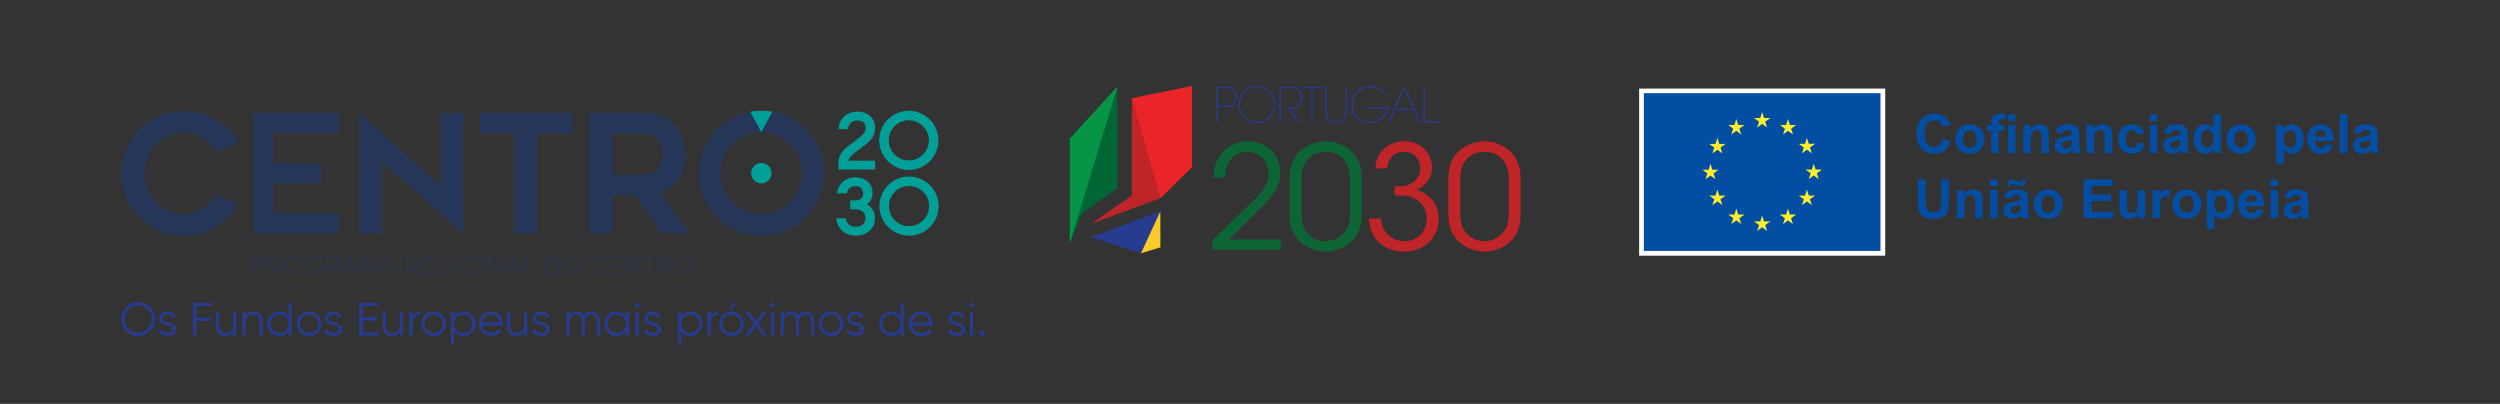 <?xml version="1.0" encoding="UTF-8"?><svg id="Layer_1" xmlns="http://www.w3.org/2000/svg" xmlns:xlink="http://www.w3.org/1999/xlink" viewBox="0 0 2600 420"><rect x="0" y="0" width="2600" height="420" fill="#333333" stroke="none"/><defs><clipPath id="clippath"><polyline points="1162.231 89.862 1162.231 195.432 1125.822 221.675 1112.594 252.981 1112.594 144.221" fill="none"/></clipPath><clipPath id="clippath-1"><polygon points="1177.118 102.239 1239.686 89.607 1239.686 173.697 1206.807 206.065 1134.839 232.777 1177.118 203.216 1177.118 102.239" fill="none"/></clipPath></defs><path d="m143.755,314.25c-4.867,0-9.066,1.731-12.482,5.147-3.436,3.477-5.106,7.56-5.106,12.481s1.671,9.004,5.106,12.481c3.375,3.415,7.575,5.146,12.482,5.146,4.867,0,9.066-1.731,12.48-5.146h0c3.436-3.478,5.106-7.561,5.106-12.481,0-4.894-1.719-9.093-5.106-12.481-3.376-3.415-7.575-5.147-12.481-5.147Zm14.088,17.629c0,3.929-1.363,7.305-4.054,10.035-2.741,2.782-6.023,4.134-10.034,4.134-3.956,0-7.332-1.391-10.035-4.134-2.69-2.73-4.054-6.106-4.054-10.035s1.363-7.306,4.054-10.035c2.74-2.782,6.023-4.134,10.035-4.134,3.955,0,7.331,1.391,10.034,4.134,2.69,2.729,4.054,6.105,4.054,10.035Z" fill="#283c8f"/><path d="m178.035,336.205c-1.648-.484-2.97-.856-4.159-1.171-1.428-.367-2.582-.852-3.527-1.482-.942-.629-1.42-1.49-1.42-2.561v-.075h-.04c.021-1.153.498-2.033,1.46-2.688.973-.661,2.166-.996,3.549-.996,2.898,0,4.83,1.125,5.741,3.343l.032.079,2.738-1.575.061-.035-.03-.063c-.744-1.528-1.867-2.747-3.338-3.623-1.457-.89-3.208-1.342-5.204-1.342-2.403,0-4.415.672-5.979,1.995-1.571,1.289-2.368,2.965-2.368,4.98,0,1.666.496,3.027,1.475,4.046.961,1.001,2.166,1.741,3.583,2.2,1.625.478,2.946.85,4.159,1.17,1.428.367,2.582.853,3.528,1.483.941.628,1.419,1.489,1.419,2.561,0,1.268-.531,2.237-1.576,2.88-1.071.618-2.353.919-3.917.919-1.605,0-3.004-.362-4.158-1.079-1.167-.7-1.984-1.692-2.43-2.947l-.03-.086-2.782,1.661-.055.032.022.06c.654,1.675,1.818,3.045,3.461,4.071,1.64,1.025,3.648,1.545,5.972,1.545,2.614,0,4.762-.657,6.381-1.952,1.653-1.29,2.491-3.007,2.491-5.104,0-1.667-.496-3.028-1.475-4.047-.961-1.002-2.166-1.741-3.583-2.199Z" fill="#283c8f"/><polygon points="200.818 348.902 204.358 348.902 204.358 333.891 219.369 333.891 219.369 330.553 204.358 330.553 204.358 318.193 220.096 318.193 220.096 314.855 200.818 314.855 200.818 348.902" fill="#283c8f"/><path d="m242.416,324.575h0s-.075,0-.075,0v12.67c0,3.019-.726,5.296-2.157,6.768-1.438,1.479-3.269,2.196-5.596,2.196-2.119,0-3.743-.589-4.829-1.752-1.153-1.193-1.714-2.826-1.714-4.992v-14.925h-3.338v14.925c0,3.045.862,5.492,2.562,7.274,1.713,1.835,4.001,2.728,6.995,2.728,3.538,0,6.254-1.405,8.076-4.178v3.613h3.338v-24.362h-3.263v.035Z" fill="#283c8f"/><path d="m263.722,323.976h-.075v.04c-3.502.021-6.191,1.425-8,4.178v-3.613h-3.339v24.362h3.339v-12.746c0-3.06.726-5.336,2.157-6.767,1.438-1.479,3.269-2.197,5.596-2.197,2.108,0,3.688.573,4.829,1.752,1.152,1.193,1.713,2.826,1.713,4.992v14.926h3.339v-14.926c0-3.045-.862-5.492-2.562-7.273-1.714-1.835-4.002-2.728-6.996-2.728Z" fill="#283c8f"/><path d="m300.166,329.12c-2.222-3.414-5.48-5.145-9.69-5.145-3.488,0-6.479,1.243-8.89,3.694-2.486,2.484-3.694,5.445-3.694,9.051,0,3.514,1.243,6.56,3.693,9.052,2.412,2.451,5.403,3.694,8.891,3.694,4.21,0,7.469-1.73,9.69-5.145v4.58h3.338v-34.047h-3.338v14.265Zm-2.723.834c1.807,1.848,2.723,4.124,2.723,6.767,0,2.722-.891,4.936-2.722,6.768-1.834,1.833-4.098,2.762-6.727,2.762s-4.893-.929-6.727-2.762c-1.806-1.848-2.722-4.124-2.722-6.768,0-2.722.891-4.935,2.722-6.767,1.833-1.833,4.097-2.762,6.727-2.762,2.67,0,4.933.929,6.726,2.762Z" fill="#283c8f"/><path d="m321.466,323.935c-3.541,0-6.6,1.243-9.091,3.694-2.514,2.513-3.735,5.487-3.735,9.092s1.257,6.655,3.735,9.092c2.45,2.451,5.509,3.694,9.091,3.694,3.541,0,6.601-1.243,9.092-3.693h0c2.514-2.513,3.735-5.487,3.735-9.093s-1.257-6.654-3.735-9.092c-2.451-2.451-5.51-3.694-9.092-3.694Zm9.448,12.786c0,2.722-.891,4.936-2.722,6.768-1.833,1.833-4.097,2.762-6.727,2.762s-4.893-.929-6.726-2.762c-1.806-1.847-2.722-4.123-2.722-6.768,0-2.722.891-4.935,2.722-6.767,1.832-1.833,4.095-2.762,6.726-2.762,2.671,0,4.934.929,6.726,2.762,1.807,1.847,2.723,4.123,2.723,6.767Z" fill="#283c8f"/><path d="m350.743,336.205l-.075-.021c-1.325-.39-2.696-.793-4.084-1.149-1.428-.367-2.582-.852-3.527-1.482-.942-.629-1.42-1.49-1.42-2.561v-.075h-.04c.021-1.153.498-2.033,1.46-2.688.973-.661,2.166-.996,3.549-.996,2.898,0,4.83,1.125,5.742,3.343l.032.079,2.737-1.575.061-.035-.03-.063c-.744-1.528-1.867-2.747-3.338-3.623-1.457-.89-3.208-1.342-5.204-1.342-2.403,0-4.415.672-5.979,1.995-1.57,1.289-2.367,2.965-2.367,4.98,0,1.667.496,3.028,1.474,4.046.961,1.001,2.166,1.741,3.583,2.2,1.625.478,2.946.85,4.159,1.17,1.428.367,2.582.853,3.528,1.483.941.628,1.419,1.489,1.419,2.561,0,1.268-.531,2.237-1.576,2.88-1.071.618-2.353.919-3.917.919-1.605,0-3.004-.362-4.158-1.079-1.167-.7-1.984-1.692-2.43-2.947l-.03-.086-2.782,1.661-.055.032.022.06c.634,1.621,1.798,2.991,3.461,4.071,1.641,1.025,3.649,1.545,5.972,1.545,2.61,0,4.697-.639,6.381-1.952,1.653-1.29,2.491-3.007,2.491-5.104,0-1.667-.496-3.028-1.475-4.047-.96-1.001-2.165-1.74-3.583-2.199Z" fill="#283c8f"/><polygon points="377.106 333.406 392.118 333.406 392.118 330.068 377.106 330.068 377.106 318.193 393.328 318.193 393.328 314.855 373.566 314.855 373.566 348.902 393.57 348.902 393.57 345.563 377.106 345.563 377.106 333.406" fill="#283c8f"/><path d="m415.85,324.575h0s0,0,0,0h-.075v12.67c0,3.019-.726,5.296-2.157,6.768-1.438,1.479-3.269,2.196-5.596,2.196-2.119,0-3.743-.589-4.829-1.752-1.153-1.192-1.714-2.825-1.714-4.992v-14.925h-3.338v14.925c0,3.046.862,5.493,2.562,7.274,1.713,1.835,4.001,2.728,6.995,2.728,3.537,0,6.253-1.405,8.076-4.178v3.613h3.338v-24.362h-3.263v.035Z" fill="#283c8f"/><path d="m429.121,328.347v-3.767h-3.339v24.362h3.339v-13.553c0-2.774.704-4.749,2.153-6.038,1.433-1.272,3.262-1.917,5.438-1.917h.075v-3.258h-.075c-3.577,0-6.063,1.364-7.592,4.17Z" fill="#283c8f"/><path d="m450.876,323.935c-3.54,0-6.6,1.243-9.092,3.694-2.513,2.514-3.734,5.487-3.734,9.092s1.257,6.655,3.734,9.092c2.451,2.451,5.51,3.694,9.092,3.694,3.541,0,6.601-1.243,9.092-3.693h0c2.514-2.513,3.735-5.487,3.735-9.093s-1.257-6.654-3.735-9.092c-2.451-2.451-5.51-3.694-9.092-3.694Zm9.448,12.786c0,2.722-.891,4.936-2.722,6.768-1.834,1.833-4.098,2.762-6.727,2.762s-4.893-.929-6.727-2.762c-1.806-1.847-2.721-4.124-2.721-6.768,0-2.721.89-4.935,2.721-6.767,1.833-1.833,4.097-2.762,6.727-2.762s4.894.929,6.726,2.762c1.807,1.847,2.723,4.123,2.723,6.767Z" fill="#283c8f"/><path d="m481.907,323.976c-4.21,0-7.469,1.73-9.69,5.145v-4.58h-3.338v34.047h3.338v-14.265c2.222,3.414,5.48,5.145,9.69,5.145,3.487,0,6.479-1.243,8.89-3.694,2.486-2.485,3.694-5.446,3.694-9.052,0-3.516-1.243-6.561-3.693-9.051-2.411-2.451-5.402-3.694-8.891-3.694Zm-.242,3.217c2.67,0,4.933.929,6.726,2.762,1.807,1.848,2.723,4.124,2.723,6.767,0,2.722-.891,4.936-2.722,6.768-1.834,1.833-4.098,2.762-6.727,2.762s-4.892-.929-6.726-2.762c-1.807-1.848-2.723-4.124-2.723-6.768,0-2.722.891-4.935,2.722-6.767,1.833-1.833,4.097-2.762,6.727-2.762Z" fill="#283c8f"/><path d="m510.921,323.976c-3.743,0-6.83,1.229-9.174,3.654-2.403,2.444-3.572,5.418-3.572,9.091s1.216,6.775,3.613,9.173c2.396,2.397,5.537,3.613,9.334,3.613,2.367,0,4.497-.505,6.331-1.502,1.847-1.004,3.323-2.384,4.386-4.103l.041-.065-2.958-1.731-.037.067c-.664,1.211-1.645,2.179-2.998,2.957-1.309.754-2.854,1.12-4.724,1.12-2.595,0-4.704-.693-6.449-2.121-1.708-1.431-2.741-3.354-3.069-5.719h21.246l.008-.065c.082-.65.082-1.144.082-1.503,0-3.523-1.089-6.482-3.327-9.047-2.172-2.534-5.11-3.819-8.732-3.819Zm-9.276,11.218c.333-2.369,1.312-4.241,2.99-5.72,1.688-1.487,3.803-2.241,6.286-2.241,2.178,0,4.049.693,5.72,2.12,1.624,1.425,2.576,3.337,2.911,5.841h-17.907Z" fill="#283c8f"/><path d="m545.058,324.575h0s0,0,0,0h-.075v12.67c0,3.059-.726,5.335-2.157,6.768-1.438,1.479-3.269,2.196-5.596,2.196-2.119,0-3.743-.589-4.829-1.752-1.153-1.193-1.714-2.826-1.714-4.992v-14.925h-3.338v14.925c0,3.045.862,5.492,2.562,7.274,1.714,1.835,4.002,2.728,6.995,2.728,3.538,0,6.254-1.405,8.076-4.178v3.613h3.338v-24.362h-3.263v.035Z" fill="#283c8f"/><path d="m566.709,336.205l-.075-.021c-1.325-.39-2.696-.793-4.084-1.149-1.428-.367-2.582-.852-3.527-1.482-.942-.629-1.42-1.49-1.42-2.561v-.075h-.04c.021-1.153.498-2.033,1.46-2.688.973-.661,2.166-.996,3.549-.996,2.898,0,4.83,1.125,5.741,3.343l.032.079,2.738-1.575.061-.035-.03-.063c-.744-1.528-1.867-2.747-3.338-3.623-1.457-.89-3.208-1.342-5.204-1.342-2.403,0-4.415.672-5.979,1.995-1.571,1.288-2.368,2.964-2.368,4.98,0,1.666.496,3.027,1.475,4.046.961,1.001,2.166,1.741,3.583,2.2,1.625.478,2.946.85,4.159,1.17,1.429.368,2.583.854,3.527,1.483.942.628,1.42,1.489,1.42,2.561,0,1.268-.531,2.237-1.576,2.88-1.071.618-2.353.919-3.917.919-1.605,0-3.004-.362-4.158-1.079-1.167-.7-1.984-1.692-2.43-2.947l-.03-.086-2.782,1.661-.055.032.022.06c.634,1.621,1.798,2.991,3.461,4.071,1.641,1.025,3.649,1.545,5.972,1.545,2.61,0,4.697-.639,6.381-1.952,1.653-1.29,2.491-3.007,2.491-5.104,0-1.667-.496-3.028-1.475-4.047-.96-1.001-2.165-1.74-3.583-2.199Z" fill="#283c8f"/><path d="m615.088,323.978l.042-.043h-.181c-3.456,0-6.087,1.452-7.821,4.316-1.424-2.864-3.896-4.316-7.352-4.316-3.143,0-5.614,1.325-7.35,3.938v-3.372h-3.338v24.361h3.338v-13.472c0-2.79.671-4.877,1.995-6.202,1.324-1.324,2.963-1.995,4.87-1.995,1.756,0,3.098.546,4.101,1.669,1.005,1.126,1.515,2.752,1.515,4.833v15.167h3.338v-13.472c0-2.819.617-4.906,1.836-6.203,1.242-1.323,2.866-1.994,4.827-1.994,1.707,0,3.128.576,4.223,1.711,1.072,1.151,1.594,2.732,1.594,4.832v15.167h3.339v-15.167c0-3.006-.85-5.4-2.523-7.115-1.677-1.715-3.847-2.604-6.452-2.643Z" fill="#283c8f"/><path d="m650.908,329.12c-2.221-3.414-5.479-5.145-9.689-5.145-3.488,0-6.479,1.243-8.891,3.694-2.486,2.485-3.694,5.446-3.694,9.051,0,3.514,1.243,6.56,3.693,9.052,2.413,2.451,5.404,3.694,8.892,3.694,4.21,0,7.469-1.73,9.689-5.145v4.58h3.339v-24.362h-3.339v4.58Zm-2.723.834c1.807,1.847,2.723,4.123,2.723,6.767,0,2.722-.891,4.936-2.722,6.768-1.833,1.833-4.097,2.762-6.727,2.762s-4.892-.929-6.725-2.762c-1.807-1.846-2.723-4.123-2.723-6.768,0-2.722.891-4.935,2.722-6.767,1.832-1.833,4.095-2.762,6.726-2.762s4.895.929,6.726,2.762Z" fill="#283c8f"/><path d="m662.564,314.734c-.653,0-1.244.245-1.707.709-.463.463-.708,1.053-.708,1.707s.245,1.243.708,1.707c.464.463,1.054.708,1.707.708s1.244-.245,1.707-.708c.464-.463.709-1.054.709-1.707s-.245-1.245-.711-1.71c-.524-.481-1.066-.706-1.705-.706Z" fill="#283c8f"/><rect x="660.916" y="324.54" width="3.338" height="24.362" fill="#283c8f"/><path d="m682.641,336.205l-.075-.021c-1.325-.39-2.696-.793-4.084-1.149-1.427-.366-2.581-.851-3.528-1.482-.941-.629-1.419-1.49-1.419-2.561v-.075h-.041c.021-1.153.498-2.033,1.46-2.688.973-.661,2.167-.996,3.55-.996,2.898,0,4.83,1.125,5.741,3.343l.032.079,2.737-1.575.061-.035-.03-.063c-.744-1.528-1.867-2.748-3.337-3.623-1.458-.89-3.209-1.342-5.204-1.342-2.404,0-4.416.672-5.979,1.995-1.571,1.288-2.368,2.964-2.368,4.98,0,1.666.496,3.027,1.475,4.046.959,1.001,2.164,1.74,3.583,2.2,1.625.478,2.946.85,4.159,1.17,1.428.367,2.581.853,3.527,1.483.942.628,1.42,1.489,1.42,2.561,0,1.268-.531,2.236-1.576,2.88-1.071.618-2.353.919-3.918.919-1.605,0-3.004-.362-4.157-1.079-1.167-.7-1.984-1.692-2.43-2.947l-.03-.086-2.782,1.661-.055.032.022.06c.633,1.62,1.796,2.989,3.46,4.071,1.641,1.025,3.649,1.545,5.973,1.545,2.61,0,4.697-.639,6.381-1.952,1.653-1.29,2.491-3.007,2.491-5.104,0-1.667-.496-3.028-1.475-4.047-.961-1.002-2.166-1.741-3.583-2.199Z" fill="#283c8f"/><path d="m718.009,323.976c-4.21,0-7.469,1.73-9.69,5.145v-4.58h-3.338v34.047h3.338v-14.265c2.222,3.414,5.48,5.145,9.69,5.145,3.487,0,6.479-1.243,8.89-3.694,2.486-2.486,3.695-5.447,3.695-9.052,0-3.515-1.243-6.56-3.694-9.051-2.411-2.451-5.402-3.694-8.891-3.694Zm9.206,12.745c0,2.722-.891,4.936-2.722,6.768-1.834,1.833-4.098,2.762-6.727,2.762s-4.892-.929-6.726-2.762c-1.807-1.848-2.723-4.124-2.723-6.768,0-2.722.891-4.935,2.722-6.767,1.833-1.833,4.097-2.762,6.727-2.762s4.894.929,6.726,2.762c1.807,1.848,2.723,4.124,2.723,6.767Z" fill="#283c8f"/><path d="m739.107,328.347v-3.767h-3.338v24.362h3.338v-13.553c0-2.773.704-4.748,2.153-6.038,1.433-1.272,3.262-1.917,5.438-1.917h.075v-3.258h-.075c-3.577,0-6.063,1.364-7.592,4.17Z" fill="#283c8f"/><path d="m760.863,323.935c-3.541,0-6.601,1.243-9.092,3.694-2.514,2.513-3.735,5.487-3.735,9.092s1.257,6.655,3.735,9.092c2.45,2.451,5.509,3.694,9.092,3.694,3.54,0,6.6-1.243,9.092-3.693h0c2.513-2.514,3.734-5.487,3.734-9.093s-1.257-6.654-3.734-9.092c-2.452-2.451-5.511-3.694-9.092-3.694Zm9.447,12.786c0,2.722-.89,4.936-2.721,6.768-1.834,1.833-4.098,2.762-6.727,2.762s-4.893-.929-6.727-2.762c-1.806-1.847-2.722-4.123-2.722-6.768,0-2.722.891-4.935,2.722-6.767,1.833-1.833,4.097-2.762,6.727-2.762,2.67,0,4.933.929,6.726,2.762,1.806,1.847,2.722,4.123,2.722,6.767Z" fill="#283c8f"/><polygon points="766.25 314.976 766.338 314.855 762.273 314.855 758.308 321.301 761.587 321.301 766.25 314.976" fill="#283c8f"/><polygon points="796.998 324.66 797.089 324.54 793.067 324.54 786.164 333.651 779.323 324.57 779.301 324.54 775.279 324.54 784.214 336.277 774.675 348.902 778.695 348.902 786.204 338.983 793.69 348.872 793.713 348.902 797.734 348.902 788.235 336.277 796.998 324.66" fill="#283c8f"/><path d="m803.516,314.734c-.654,0-1.245.245-1.707.709-.464.462-.709,1.053-.709,1.707s.245,1.244.709,1.707c.463.463,1.053.708,1.707.708s1.243-.245,1.707-.708c.463-.463.708-1.053.708-1.707s-.245-1.245-.71-1.71c-.525-.481-1.067-.706-1.705-.706Z" fill="#283c8f"/><rect x="801.866" y="324.54" width="3.339" height="24.362" fill="#283c8f"/><path d="m837.871,323.978l.041-.043h-.178c-3.455,0-6.086,1.452-7.821,4.316-1.441-2.904-3.848-4.316-7.352-4.316-3.143,0-5.614,1.325-7.35,3.938v-3.372h-3.338v24.361h3.338v-13.472c0-2.83.652-4.859,1.995-6.202,1.324-1.324,2.963-1.995,4.87-1.995,1.757,0,3.099.546,4.102,1.669,1.005,1.125,1.514,2.752,1.514,4.833v15.167h3.338v-13.472c0-2.819.617-4.906,1.836-6.203,1.242-1.323,2.867-1.994,4.828-1.994,1.706,0,3.127.576,4.223,1.711,1.072,1.152,1.593,2.732,1.593,4.832v15.167h3.339v-15.167c0-3.006-.85-5.4-2.523-7.115-1.678-1.716-3.849-2.604-6.454-2.643Z" fill="#283c8f"/><path d="m864.246,323.935c-3.541,0-6.601,1.243-9.092,3.694-2.514,2.513-3.735,5.487-3.735,9.092s1.257,6.655,3.735,9.092c2.45,2.451,5.509,3.694,9.092,3.694,3.54,0,6.6-1.243,9.092-3.693h0c2.513-2.514,3.734-5.487,3.734-9.093s-1.257-6.654-3.734-9.092c-2.452-2.451-5.511-3.694-9.092-3.694Zm9.447,12.786c0,2.722-.89,4.936-2.721,6.768-1.834,1.833-4.098,2.762-6.727,2.762s-4.892-.929-6.726-2.762c-1.807-1.847-2.723-4.123-2.723-6.768,0-2.722.891-4.935,2.722-6.767,1.833-1.833,4.097-2.762,6.727-2.762,2.67,0,4.933.929,6.726,2.762,1.806,1.847,2.722,4.123,2.722,6.767Z" fill="#283c8f"/><path d="m893.522,336.205l-.096-.027c-1.318-.388-2.682-.789-4.063-1.144-1.427-.366-2.58-.852-3.527-1.482-.942-.629-1.42-1.49-1.42-2.561v-.075h-.04c.021-1.153.498-2.033,1.46-2.688.973-.661,2.166-.996,3.549-.996,2.898,0,4.83,1.125,5.742,3.343l.032.079,2.737-1.575.061-.035-.03-.063c-.743-1.528-1.866-2.747-3.337-3.623-1.458-.89-3.209-1.342-5.205-1.342-2.403,0-4.415.672-5.979,1.995-1.57,1.289-2.367,2.965-2.367,4.98,0,1.666.496,3.027,1.474,4.046.96,1,2.165,1.74,3.583,2.2,1.597.469,2.958.852,4.16,1.17,1.428.367,2.581.853,3.527,1.483.941.628,1.419,1.489,1.419,2.561,0,1.268-.53,2.237-1.575,2.88-1.072.618-2.354.919-3.918.919-1.605,0-3.004-.362-4.157-1.079-1.167-.699-1.984-1.691-2.431-2.947l-.03-.086-2.781,1.661-.055.032.022.06c.633,1.621,1.797,2.99,3.46,4.071,1.641,1.025,3.649,1.545,5.972,1.545,2.61,0,4.697-.639,6.382-1.952,1.652-1.29,2.49-3.007,2.49-5.104,0-1.667-.496-3.028-1.474-4.047-.961-1.001-2.166-1.741-3.584-2.199Z" fill="#283c8f"/><path d="m936.643,329.12c-2.222-3.414-5.48-5.145-9.69-5.145-3.488,0-6.479,1.243-8.89,3.694-2.486,2.484-3.694,5.445-3.694,9.051s1.208,6.566,3.693,9.052c2.412,2.451,5.403,3.694,8.891,3.694,4.21,0,7.469-1.73,9.69-5.145v4.58h3.338v-34.047h-3.338v14.265Zm-2.723.834c1.807,1.848,2.723,4.124,2.723,6.767,0,2.722-.891,4.936-2.722,6.768-1.834,1.833-4.098,2.762-6.727,2.762s-4.892-.929-6.726-2.762c-1.806-1.847-2.722-4.124-2.722-6.768,0-2.721.89-4.935,2.721-6.767,1.833-1.833,4.097-2.762,6.727-2.762s4.894.929,6.726,2.762Z" fill="#283c8f"/><path d="m957.944,323.976h-.041c-3.725.009-6.798,1.238-9.133,3.654-2.403,2.444-3.572,5.418-3.572,9.091s1.216,6.775,3.614,9.173c2.397,2.397,5.537,3.613,9.333,3.613,2.368,0,4.498-.505,6.331-1.502,1.847-1.004,3.323-2.384,4.386-4.103l.041-.065-2.958-1.731-.037.067c-.664,1.211-1.645,2.179-2.998,2.957-1.309.754-2.854,1.12-4.724,1.12-2.621,0-4.744-.693-6.489-2.121-1.709-1.432-2.742-3.355-3.069-5.719h21.246l.008-.065c.082-.65.082-1.144.082-1.503,0-3.523-1.089-6.482-3.328-9.047-2.163-2.524-5.087-3.81-8.691-3.819Zm-6.326,5.498c1.688-1.487,3.802-2.241,6.285-2.241,2.179,0,4.05.693,5.721,2.12,1.624,1.426,2.577,3.338,2.911,5.841h-17.907c.332-2.369,1.311-4.241,2.99-5.72Z" fill="#283c8f"/><path d="m998.802,336.205l-.075-.021c-1.325-.39-2.696-.793-4.084-1.149-1.427-.366-2.58-.852-3.527-1.482-.942-.629-1.42-1.49-1.42-2.561v-.075h-.04c.021-1.153.498-2.033,1.46-2.688.973-.661,2.167-.996,3.55-.996,2.897,0,4.829,1.125,5.741,3.343l.032.079,2.737-1.575.061-.035-.03-.063c-.743-1.528-1.866-2.747-3.337-3.623-1.458-.89-3.209-1.342-5.204-1.342-2.404,0-4.416.672-5.98,1.995-1.57,1.289-2.367,2.965-2.367,4.98,0,1.666.496,3.027,1.474,4.046.96,1.001,2.166,1.74,3.584,2.2,1.592.468,2.952.851,4.159,1.17,1.428.367,2.581.853,3.527,1.483.941.628,1.419,1.489,1.419,2.561,0,1.268-.531,2.237-1.576,2.88-1.071.618-2.353.919-3.917.919-1.605,0-3.004-.362-4.157-1.079-1.167-.699-1.984-1.691-2.431-2.947l-.03-.086-2.781,1.661-.055.032.022.06c.633,1.621,1.797,2.99,3.46,4.071,1.641,1.025,3.649,1.545,5.972,1.545,2.61,0,4.697-.639,6.381-1.952,1.653-1.29,2.491-3.007,2.491-5.104,0-1.667-.496-3.028-1.475-4.047-.96-1.001-2.165-1.74-3.583-2.199Z" fill="#283c8f"/><rect x="1008.794" y="324.54" width="3.338" height="24.362" fill="#283c8f"/><path d="m1010.442,314.734c-.654,0-1.245.245-1.707.709-.464.462-.709,1.053-.709,1.707s.245,1.244.709,1.707c.463.463,1.053.708,1.707.708s1.244-.245,1.707-.708c.464-.463.709-1.054.709-1.707s-.245-1.245-.711-1.71c-.525-.481-1.067-.706-1.705-.706Z" fill="#283c8f"/><path d="m1022.924,344.698c-.538-.538-1.157-.789-1.949-.789s-1.411.251-1.949.789c-.538.537-.789,1.156-.789,1.949s.251,1.412.789,1.949c.538.538,1.157.789,1.949.789s1.411-.251,1.949-.789.789-1.157.789-1.949-.251-1.411-.789-1.949Z" fill="#283c8f"/><path d="m791.824,115.181c-35.856,0-64.923,29.067-64.923,64.923s29.067,64.923,64.923,64.923,64.923-29.067,64.923-64.923-29.067-64.923-64.923-64.923Zm0,107.519c-23.525,0-42.595-19.071-42.595-42.595s19.071-42.596,42.595-42.596,42.595,19.071,42.595,42.596-19.071,42.595-42.595,42.595Z" fill="#253659"/><path d="m247.633,211.923c-2.739,5.023-6.103,9.555-10.095,13.602-3.992,4.052-8.412,7.529-13.259,10.435-4.847,2.911-10.093,5.163-15.738,6.758-5.645,1.596-11.491,2.396-17.537,2.396-8.895,0-17.279-1.711-25.148-5.133-7.869-3.422-14.743-8.069-20.616-13.942-5.876-5.873-10.52-12.747-13.942-20.616-3.422-7.869-5.133-16.253-5.133-25.148s1.711-17.279,5.133-25.153c3.422-7.869,8.067-14.738,13.942-20.611,5.873-5.873,12.747-10.525,20.616-13.947,7.869-3.422,16.253-5.133,25.148-5.133,6.046,0,11.891.8,17.537,2.396,5.645,1.601,10.891,3.852,15.738,6.758,4.847,2.906,9.267,6.388,13.259,10.435,3.992,4.052,7.356,8.529,10.095,13.432l-22.412,9.065c-1.826-2.736-3.965-5.303-6.416-7.699-2.454-2.396-5.163-4.502-8.127-6.328-2.967-1.821-6.103-3.252-9.41-4.277-3.309-1.026-6.731-1.541-10.265-1.541-5.703,0-11.033,1.171-15.996,3.507-4.96,2.341-9.267,5.448-12.917,9.325-3.652,3.877-6.558,8.414-8.724,13.602-2.169,5.193-3.252,10.58-3.252,16.168,0,5.703,1.083,11.116,3.252,16.248,2.166,5.133,5.073,9.64,8.724,13.517,3.649,3.877,7.957,6.989,12.917,9.325,4.963,2.336,10.293,3.507,15.996,3.507,3.534,0,6.956-.515,10.265-1.541,3.307-1.026,6.443-2.451,9.41-4.277,2.964-1.821,5.673-3.962,8.127-6.413,2.451-2.451,4.59-5.048,6.416-7.784l22.412,9.065Z" fill="#253659"/><path d="m482.043,242.719l-84.856-74.418v74.418h-23.95v-125.059h0l84.856,75.619v-75.619h23.95v125.059h0Z" fill="#253659"/><path d="m594.832,138.7h-35.753v104.019h-23.952v-104.019h-35.926v-21.211h95.632v21.211Z" fill="#253659"/><path d="m660.635,202.858h-23.702v39.861h-23.95v-125.229h56.894c6.398,0,12.254,1.056,17.567,3.162,5.313,2.116,9.855,5.078,13.625,8.9,3.767,3.822,6.711,8.379,8.825,13.687,2.114,5.303,3.172,11.091,3.172,17.364,0,9.465-2.371,17.734-7.114,24.808-4.742,7.069-11.053,12.146-18.937,15.223l29.738,42.087h-28.572m-51.246-61.076h32.912c2.161,0,4.402-.425,6.733-1.281,2.331-.855,4.405-2.166,6.223-3.937,1.818-1.766,3.327-3.962,4.52-6.588,1.193-2.621,1.791-5.698,1.791-9.235,0-1.826-.228-3.992-.68-6.503-.455-2.506-1.366-4.903-2.729-7.184-1.363-2.281-3.297-4.217-5.798-5.818-2.504-1.596-5.856-2.396-10.06-2.396h-32.912v42.942Z" fill="#253659"/><circle cx="791.824" cy="180.104" r="10.62" fill="#00a099"/><path d="m780.307,116.194l11.496,21.311s.002,0,.003,0h0s11.491-21.302,11.491-21.302c-3.751-.668-7.606-1.022-11.579-1.022-3.905,0-7.705.351-11.412,1.013Z" fill="#00a099"/><polygon points="352.671 242.719 352.671 221.819 284.301 221.819 284.301 190.724 334.108 190.724 334.108 169.824 284.301 169.824 284.301 138.389 352.671 138.389 352.671 117.489 263.402 117.489 263.402 242.719 352.671 242.719" fill="#253659"/><path d="m949.188,176.488c-20.107,2.559-37.102-14.436-34.543-34.543,1.744-13.704,12.811-24.767,26.515-26.509,20.106-2.557,37.094,14.431,34.537,34.537-1.743,13.704-12.806,24.771-26.509,26.515Zm-.471-51.123c-14.277-2.358-26.502,9.86-24.143,24.138,1.429,8.651,8.406,15.628,17.057,17.057,14.278,2.359,26.496-9.867,24.138-24.143-1.429-8.648-8.403-15.623-17.051-17.051Z" fill="#00a099"/><path d="m949.393,244.86c-20.106,2.557-37.092-14.436-34.536-34.541,1.743-13.704,12.808-24.769,26.511-26.511,20.105-2.556,37.098,14.43,34.541,34.536-1.743,13.707-12.811,24.774-26.517,26.517Zm-.468-51.124c-14.278-2.358-26.497,9.86-24.139,24.139,1.428,8.649,8.401,15.625,17.049,17.056,14.279,2.361,26.506-9.866,24.145-24.145-1.43-8.648-8.407-15.621-17.056-17.049Z" fill="#00a099"/><path d="m901.695,212.492c3.735-2.935,5.818-7.176,5.818-12.088,0-9.415-7.4-15.995-17.996-15.995-9.782,0-16.757,5.598-18.658,14.98l-.352,1.737h10.152c.983-4.776,4.244-7.521,9.054-7.521,2.382,0,7.928.719,7.928,7.385,0,4.855-2.768,7.418-8.009,7.418h-5.403v9.282h5.403c6.466,0,10.482,3.473,10.482,9.067,0,5.532-4.007,9.105-10.206,9.105-5.522,0-9.053-2.966-10.543-8.77h-9.781l.013.074.357,1.777c2.035,10.092,9.51,16.119,19.997,16.119,11.792,0,20.031-7.48,20.031-18.191,0-6.399-2.973-11.473-8.286-14.38Z" fill="#00a099"/><path d="m895.559,153.881c7.5-5.449,14.585-10.594,14.585-20.698,0-10.253-7.452-17.146-18.544-17.146-10.263,0-17.886,6.503-19.421,16.568l-.262,1.713h9.669c1.36-6.034,4.665-8.991,10.127-8.991s8.557,2.83,8.557,7.774c0,5.208-4.183,8.327-10.516,13.049l-1.73,1.276c-8.224,6.031-15.99,11.726-15.99,21.458v7.355l38.108.043v-9.174h-27.93c1.024-4.491,8.648-9.897,13.346-13.227Z" fill="#00a099"/><path d="m263.448,267.148c0-.172.147-.32.32-.32h5.289c3.05,0,5.56,2.484,5.56,5.511,0,3.075-2.509,5.584-5.535,5.584h-4.477v5.806c0,.172-.147.32-.394.32h-.442c-.173,0-.32-.147-.32-.32v-16.581Zm5.56,9.644c2.411,0,4.453-1.993,4.453-4.477,0-2.411-2.042-4.33-4.477-4.33h-4.379v8.807h4.404Z" fill="#253659"/><path d="m279.812,267.148c0-.172.123-.32.32-.32h6.101c3.001,0,5.486,2.263,5.486,5.265,0,2.484-1.722,4.477-4.059,5.142l3.592,6.372c.123.197.074.443-.172.443h-.762c-.172,0-.271-.074-.344-.221l-3.567-6.446c-.32.025-.59.025-.91.025h-4.526v6.323c0,.172-.147.32-.394.32h-.442c-.172,0-.32-.147-.32-.32v-16.581Zm6.372,9.226c2.362,0,4.355-1.845,4.355-4.281,0-2.337-1.993-4.133-4.379-4.133h-5.166v8.414h5.19Z" fill="#253659"/><path d="m305.18,266.583c4.945,0,8.881,3.96,8.881,8.881,0,4.945-3.936,8.832-8.881,8.832s-8.857-3.887-8.857-8.832,3.936-8.881,8.857-8.881Zm0,16.63c4.305,0,7.799-3.444,7.799-7.75s-3.493-7.799-7.799-7.799-7.774,3.493-7.774,7.799,3.469,7.75,7.774,7.75Z" fill="#253659"/><path d="m327.474,266.583c2.485,0,4.355.836,5.953,2.288.123.123.148.32.025.442-.123.148-.271.295-.393.419-.148.172-.271.147-.419,0-1.378-1.28-3.173-2.067-5.19-2.067-4.281,0-7.651,3.493-7.651,7.75s3.371,7.749,7.651,7.749c3.001,0,4.871-1.156,5.117-1.353v-4.625h-4.207c-.271,0-.32-.098-.32-.32v-.492c0-.197.049-.295.32-.295h5.044c.172,0,.32.147.32.295v5.707c0,.369-.147.492-.344.64-.443.295-2.681,1.574-5.905,1.574-4.945,0-8.905-3.887-8.905-8.832s3.961-8.881,8.905-8.881Z" fill="#253659"/><path d="m339.829,267.148c0-.172.123-.32.32-.32h6.101c3.001,0,5.486,2.263,5.486,5.265,0,2.484-1.722,4.477-4.059,5.142l3.592,6.372c.123.197.074.443-.172.443h-.762c-.172,0-.271-.074-.344-.221l-3.567-6.446c-.32.025-.59.025-.91.025h-4.526v6.323c0,.172-.147.32-.394.32h-.442c-.173,0-.32-.147-.32-.32v-16.581Zm6.372,9.226c2.362,0,4.355-1.845,4.355-4.281,0-2.337-1.993-4.133-4.379-4.133h-5.166v8.414h5.19Z" fill="#253659"/><path d="m355.111,283.754l7.577-17.122c.049-.098.172-.172.295-.172h.074c.123,0,.246.025.32.172l7.503,17.122c.049.148.049.295-.221.295h-.64c-.172,0-.295-.123-.344-.221l-1.993-4.527h-9.398l-1.968,4.527c-.049.098-.173.221-.345.221h-.689c-.172,0-.246-.098-.172-.295Zm12.153-5.412l-4.207-9.914h-.049l-4.281,9.914h8.536Z" fill="#253659"/><path d="m377.503,266.755c.025-.098.123-.172.221-.172h.271c.123,0,.197.049.246.172l5.068,15.105h.049l5.093-15.105c.049-.123.123-.172.246-.172h.271c.098,0,.197.074.221.172l3.493,16.975c.049.246-.049.32-.27.32h-.591c-.147,0-.271-.123-.295-.271l-2.78-14.416h-.049l-4.969,14.736c-.049.148-.197.197-.344.197h-.098c-.123,0-.271-.025-.32-.197l-4.97-14.736h-.049l-2.78,14.416c-.025.147-.148.271-.295.271h-.59c-.222,0-.32-.074-.271-.32l3.493-16.975Z" fill="#253659"/><path d="m395.811,283.754l7.577-17.122c.049-.098.172-.172.295-.172h.074c.123,0,.246.025.32.172l7.503,17.122c.049.148.049.295-.221.295h-.64c-.172,0-.295-.123-.344-.221l-1.993-4.527h-9.398l-1.968,4.527c-.049.098-.173.221-.345.221h-.689c-.172,0-.246-.098-.172-.295Zm12.153-5.412l-4.207-9.914h-.049l-4.281,9.914h8.536Z" fill="#253659"/><path d="m423.174,267.148c0-.172.123-.32.32-.32h6.101c3.001,0,5.486,2.263,5.486,5.265,0,2.484-1.722,4.477-4.059,5.142l3.592,6.372c.123.197.074.443-.172.443h-.762c-.172,0-.271-.074-.344-.221l-3.567-6.446c-.32.025-.59.025-.91.025h-4.526v6.323c0,.172-.147.32-.394.32h-.442c-.173,0-.32-.147-.32-.32v-16.581Zm6.372,9.226c2.362,0,4.355-1.845,4.355-4.281,0-2.337-1.993-4.133-4.379-4.133h-5.166v8.414h5.19Z" fill="#253659"/><path d="m440.916,267.148c0-.172.147-.32.32-.32h9.865c.172,0,.32.147.32.32v.418c0,.172-.147.32-.32.32h-9.004v6.79h7.799c.172,0,.32.147.32.32v.418c0,.172-.147.32-.32.32h-7.799v7.282h9.004c.172,0,.32.147.32.32v.394c0,.172-.147.32-.32.32h-9.865c-.173,0-.32-.147-.32-.32v-16.581Z" fill="#253659"/><path d="m464.98,266.583c2.485,0,4.355.836,5.953,2.288.123.123.148.32.025.442-.123.148-.271.295-.393.419-.148.172-.271.147-.419,0-1.378-1.28-3.173-2.067-5.19-2.067-4.281,0-7.651,3.493-7.651,7.75s3.371,7.749,7.651,7.749c3.001,0,4.871-1.156,5.117-1.353v-4.625h-4.207c-.271,0-.32-.098-.32-.32v-.492c0-.197.049-.295.32-.295h5.044c.172,0,.32.147.32.295v5.707c0,.369-.147.492-.344.64-.443.295-2.681,1.574-5.905,1.574-4.945,0-8.905-3.887-8.905-8.832s3.961-8.881,8.905-8.881Z" fill="#253659"/><path d="m477.335,267.148c0-.172.148-.32.32-.32h.541c.172,0,.32.147.32.32v16.581c0,.196-.172.32-.344.32h-.517c-.172,0-.32-.147-.32-.32v-16.581Z" fill="#253659"/><path d="m493.106,266.583c4.945,0,8.881,3.96,8.881,8.881,0,4.945-3.936,8.832-8.881,8.832s-8.857-3.887-8.857-8.832,3.936-8.881,8.857-8.881Zm0,16.63c4.305,0,7.799-3.444,7.799-7.75s-3.493-7.799-7.799-7.799-7.774,3.493-7.774,7.799,3.469,7.75,7.774,7.75Z" fill="#253659"/><path d="m507.725,266.903c0-.197.172-.32.369-.32h.418l11.809,15.376h.025v-14.81c0-.172.147-.32.32-.32h.492c.172,0,.32.147.32.32v16.827c0,.221-.197.32-.394.32h-.32c-.025,0-.221-.074-11.907-15.523h-.024v14.957c0,.172-.148.32-.32.32h-.467c-.172,0-.32-.147-.32-.32v-16.827Z" fill="#253659"/><path d="m525.984,283.754l7.577-17.122c.049-.098.172-.172.295-.172h.074c.123,0,.246.025.32.172l7.503,17.122c.049.148.049.295-.221.295h-.64c-.172,0-.295-.123-.344-.221l-1.993-4.527h-9.398l-1.968,4.527c-.049.098-.172.221-.345.221h-.689c-.172,0-.246-.098-.172-.295Zm12.153-5.412l-4.207-9.914h-.049l-4.281,9.914h8.536Z" fill="#253659"/><path d="m546.26,267.148c0-.172.147-.32.32-.32h.541c.148,0,.295.147.295.32v15.868h7.848c.295,0,.32.147.32.32v.443c0,.172-.148.271-.32.271h-8.684c-.173,0-.32-.147-.32-.32v-16.581Z" fill="#253659"/><path d="m567.127,267.148c0-.172.147-.32.295-.32h5.215c4.773,0,8.66,3.862,8.66,8.586,0,4.797-3.887,8.635-8.66,8.635h-5.215c-.148,0-.295-.147-.295-.32v-16.581Zm5.314,15.843c4.305,0,7.626-3.272,7.626-7.577,0-4.256-3.321-7.528-7.626-7.528h-4.157v15.105h4.157Z" fill="#253659"/><path d="m594.66,266.583c4.945,0,8.881,3.96,8.881,8.881,0,4.945-3.936,8.832-8.881,8.832s-8.857-3.887-8.857-8.832,3.936-8.881,8.857-8.881Zm0,16.63c4.305,0,7.799-3.444,7.799-7.75s-3.493-7.799-7.799-7.799-7.774,3.493-7.774,7.799,3.469,7.75,7.774,7.75Z" fill="#253659"/><path d="m624.041,266.583c2.51,0,4.379.836,5.978,2.288.123.123.147.32.025.442l-.394.419c-.147.147-.271.123-.418-.025-1.402-1.255-3.174-2.017-5.191-2.017-4.305,0-7.675,3.518-7.675,7.774,0,4.232,3.371,7.725,7.675,7.725,2.116,0,3.715-.837,5.191-2.067.147-.123.295-.123.394-.049l.418.418c.123.098.123.295,0,.418-1.673,1.624-3.813,2.386-6.003,2.386-4.92,0-8.905-3.887-8.905-8.832s3.986-8.881,8.905-8.881Z" fill="#253659"/><path d="m635.781,267.148c0-.172.147-.32.32-.32h9.865c.172,0,.32.147.32.32v.418c0,.172-.147.32-.32.32h-9.004v6.79h7.799c.172,0,.32.147.32.32v.418c0,.172-.147.32-.32.32h-7.799v7.282h9.004c.172,0,.32.147.32.32v.394c0,.172-.147.32-.32.32h-9.865c-.173,0-.32-.147-.32-.32v-16.581Z" fill="#253659"/><path d="m652.243,266.903c0-.197.172-.32.369-.32h.418l11.809,15.376h.025v-14.81c0-.172.147-.32.32-.32h.492c.172,0,.32.147.32.32v16.827c0,.221-.197.32-.394.32h-.32c-.025,0-.221-.074-11.907-15.523h-.024v14.957c0,.172-.148.32-.32.32h-.467c-.173,0-.32-.147-.32-.32v-16.827Z" fill="#253659"/><path d="m675.57,267.887h-4.699c-.246,0-.32-.148-.32-.369v-.369c0-.197.147-.32.32-.32h10.578c.197,0,.32.147.32.32v.418c0,.172-.123.32-.32.32h-4.723v15.843c0,.172-.147.32-.393.32h-.443c-.172,0-.32-.147-.32-.32v-15.843Z" fill="#253659"/><path d="m686.324,267.148c0-.172.123-.32.32-.32h6.101c3.001,0,5.486,2.263,5.486,5.265,0,2.484-1.722,4.477-4.059,5.142l3.592,6.372c.123.197.074.443-.172.443h-.762c-.172,0-.271-.074-.344-.221l-3.567-6.446c-.32.025-.59.025-.91.025h-4.526v6.323c0,.172-.147.32-.394.32h-.442c-.173,0-.32-.147-.32-.32v-16.581Zm6.372,9.226c2.362,0,4.355-1.845,4.355-4.281,0-2.337-1.993-4.133-4.379-4.133h-5.166v8.414h5.19Z" fill="#253659"/><path d="m711.692,266.583c4.945,0,8.881,3.96,8.881,8.881,0,4.945-3.936,8.832-8.881,8.832s-8.857-3.887-8.857-8.832,3.936-8.881,8.857-8.881Zm0,16.63c4.305,0,7.799-3.444,7.799-7.75s-3.493-7.799-7.799-7.799-7.774,3.493-7.774,7.799,3.469,7.75,7.774,7.75Z" fill="#253659"/><path d="m1273.543,90.287c4.424,0,6.805.383,9.272,2.212,2.212,1.616,3.743,4.934,3.743,8.294s-1.531,6.72-3.743,8.294c-2.467,1.786-4.934,2.212-9.272,2.212h-7.103v16.035h-1.489v-37.047h8.592Zm-7.103,19.651h7.146c4.168,0,6.295-.51,8.422-2.042,1.786-1.319,3.062-4.253,3.062-7.061s-1.234-5.87-3.062-7.146c-2.084-1.531-4.211-2.042-8.422-2.042h-7.146v18.332-.043Z" fill="#283c8f"/><path d="m1287.92,108.747c0-11.059,8.592-19.098,19.225-19.098s19.225,8.039,19.225,19.183-8.592,19.183-19.225,19.183-19.225-8.039-19.225-19.183h0v-.085Zm1.489.085c0,10.208,7.911,17.779,17.737,17.779s17.737-7.571,17.737-17.822-7.911-17.822-17.737-17.822-17.737,7.571-17.737,17.822h0v.043Z" fill="#283c8f"/><path d="m1330.581,90.287h8.464c5.742,0,8.039.51,9.868,1.531,3.02,1.489,5.359,5.572,5.359,9.868.085,2.297-.596,5.189-2.339,7.486-2.722,3.573-5.785,3.998-9.996,4.168l9.953,13.951h-1.914l-10.846-15.312h1.063c2.722,0,7.103,0,9.443-2.339,2.339-2.467,3.147-5.019,3.147-7.911,0-3.19-1.531-6.763-4.424-8.592-2.254-1.446-4.934-1.489-9.315-1.489h-6.976v35.686h-1.489v-37.047h0Z" fill="#283c8f"/><path d="m1363.758,91.648h-10.081v-1.361h21.607v1.361h-10.081v35.686h-1.489v-35.686h.043Z" fill="#283c8f"/><path d="m1379.666,90.287v24.032c0,3.615,0,5.912,2.297,8.89,1.616,2.084,4.636,3.403,7.614,3.403s5.87-1.319,7.443-3.403c2.297-3.02,2.297-5.317,2.297-8.89v-24.032h1.489v24.032c.043,3.36-.085,8.337-4.466,11.399-1.914,1.404-4.338,2.254-6.891,2.254s-4.934-.851-6.848-2.254c-4.338-3.062-4.509-8.039-4.466-11.399v-24.032h1.531Z" fill="#283c8f"/><path d="m1439.682,98.496c-1.489-1.957-3.233-3.573-5.189-4.764-2.85-1.786-6.21-2.765-9.825-2.765-9.825,0-17.737,7.571-17.737,17.822s7.911,17.822,17.737,17.822c4.721,0,8.847-1.701,11.952-4.211,3.147-2.552,5.317-5.955,5.955-9.4h-22.075v-1.361h23.862c-.213,1.914-.766,3.743-1.616,5.444-3.062,6.295-9.953,10.846-18.12,10.846-10.591,0-19.225-8.039-19.225-19.183s8.592-19.183,19.225-19.183c6.805,0,13.483,3.36,16.801,8.847h-1.786l.043.085Z" fill="#283c8f"/><path d="m1445.296,127.334h-1.616l15.865-37.047h1.957l15.865,37.047h-1.616l-5.572-12.93h-19.353l-5.572,12.93h.042Zm15.227-35.644l-9.017,21.352h18.077l-9.06-21.352Z" fill="#283c8f"/><path d="m1480.344,90.287h1.489v35.686h15.653v1.361h-17.184v-37.047h.043Z" fill="#283c8f"/><path d="m1261.208,249.748c12.292-11.825,24.415-23.819,36.579-35.686,10.208-9.613,20.969-18.885,21.565-32.539,0-14.547-9.91-23.692-22.798-23.692s-22.203,10.038-22.628,26.967h-11.825c.298-10.804,3.318-19.949,9.613-26.669,7.358-8.847,18.29-11.229,26.073-11.229,20.544,0,34.198,14.972,33.857,34.027-.468,11.995-5.997,20.374-16.929,31.773-12.122,12.122-24.287,24.287-36.579,36.409h53.806v10.634h-70.734v-10.038.043Z" fill="#0d6536"/><path d="m1341.087,185.309c0-32.071,26.669-38.366,37.473-38.366,17.822,0,37.643,12.292,37.643,37.473v39.855c0,29.221-24.883,37.473-37.175,37.473-14.079,0-37.941-8.975-37.941-37.473v-38.961Zm12.462,39.259c0,15.61,10.931,26.244,25.18,26.244,11.527,0,25.18-8.975,25.18-26.244v-40.493c0-10.931-6.593-26.244-25.478-26.244-14.547,0-24.883,10.804-24.883,26.839v39.897Z" fill="#0d6536"/><path d="m1430.452,175.1c.766-20.076,16.929-28.2,29.987-28.2,15.908,0,28.796,10.804,28.796,27.264,0,11.101-6.593,18.885-15.27,23.394,19.651,6.763,22.33,22.798,22.33,29.689,0,20.246-15.61,34.495-36.409,34.495-10.931,0-22.501-4.636-29.221-13.483-4.636-6.125-6.763-13.781-6.891-20.969h12.462c.596,14.844,11.995,23.521,24.117,23.521,14.674,0,23.521-10.804,23.521-23.819,0-11.825-9.613-23.692-26.073-23.692h-7.358v-9.613h5.529c15.908,0,20.969-11.527,20.969-18.12,0-10.038-6.593-17.694-16.631-17.694-11.527,0-17.099,8.677-17.694,17.226h-12.165Z" fill="#be2428"/><path d="m1506.29,185.309c0-32.071,26.669-38.366,37.473-38.366,17.822,0,37.643,12.292,37.643,37.473v39.855c0,29.221-24.883,37.473-37.175,37.473-14.079,0-37.941-8.975-37.941-37.473v-38.961Zm12.462,39.259c0,15.61,10.931,26.244,25.18,26.244,11.527,0,25.18-8.975,25.18-26.244v-40.493c0-10.931-6.593-26.244-25.478-26.244-14.547,0-24.883,10.804-24.883,26.839v39.897Z" fill="#be2428"/><polygon points="1134.839 246.685 1206.764 219.761 1206.764 219.761 1186.561 263.444 1134.839 246.685" fill="#283c8f"/><polyline points="1162.231 89.862 1162.231 195.432 1125.822 221.675 1112.594 252.981 1112.594 144.221" fill="#006636"/><g clip-path="url(#clippath)"><polygon points="1165.889 78.037 1112.594 252.981 1092.645 89.862 1165.889 78.037" fill="#069447"/></g><polygon id="SVGID" points="1177.118 102.239 1239.686 89.607 1239.686 173.697 1206.807 206.065 1134.839 232.777 1177.118 203.216 1177.118 102.239" fill="#be2428"/><g clip-path="url(#clippath-1)"><polygon points="1177.118 102.239 1214.208 231.16 1266.482 161.192 1266.482 69.233 1177.118 102.239" fill="#e92529"/></g><polygon points="1206.764 219.761 1186.561 263.444 1206.807 257.234 1206.764 219.761" fill="#f7cc2a"/><rect x="1704.712" y="92.116" width="255.928" height="173.795" fill="#fff"/><rect x="1709.604" y="96.923" width="246.103" height="164.054" fill="#034ea2"/><polyline points="1827.423 132.651 1832.613 128.866 1837.802 132.651 1835.845 126.526 1841.119 122.741 1834.612 122.741 1832.613 116.531 1830.613 122.741 1824.148 122.741 1829.422 126.526 1827.423 132.651" fill="#fcee2c"/><polyline points="1800.542 139.882 1805.731 136.097 1810.92 139.882 1808.964 133.757 1814.238 129.972 1807.73 129.972 1805.731 123.762 1803.774 129.972 1797.267 129.972 1802.541 133.757 1800.542 139.882" fill="#fcee2c"/><polyline points="1786.08 143.455 1784.081 149.665 1777.616 149.665 1782.848 153.45 1780.891 159.575 1786.08 155.79 1791.269 159.575 1789.313 153.45 1794.587 149.665 1788.079 149.665 1786.08 143.455" fill="#fcee2c"/><polyline points="1778.892 182.629 1784.081 186.414 1782.082 180.29 1787.356 176.504 1780.848 176.504 1778.892 170.294 1776.893 176.504 1770.385 176.504 1775.659 180.29 1773.66 186.414 1778.892 182.629" fill="#fcee2c"/><polyline points="1788.079 203.428 1786.08 197.218 1784.081 203.428 1777.616 203.428 1782.848 207.214 1780.891 213.339 1786.08 209.553 1791.269 213.339 1789.313 207.214 1794.587 203.428 1788.079 203.428" fill="#fcee2c"/><polyline points="1807.773 223.122 1805.773 216.912 1803.817 223.122 1797.309 223.122 1802.583 226.907 1800.584 233.032 1805.773 229.246 1810.963 233.032 1809.006 226.907 1814.28 223.122 1807.773 223.122" fill="#fcee2c"/><polyline points="1834.612 230.267 1832.613 224.057 1830.656 230.267 1824.148 230.267 1829.422 234.053 1827.423 240.178 1832.613 236.392 1837.802 240.178 1835.845 234.053 1841.119 230.267 1834.612 230.267" fill="#fcee2c"/><polyline points="1861.451 223.122 1859.452 216.912 1857.495 223.122 1850.987 223.122 1856.262 226.907 1854.263 233.032 1859.452 229.246 1864.641 233.032 1862.684 226.907 1867.959 223.122 1861.451 223.122" fill="#fcee2c"/><polyline points="1881.144 203.428 1879.188 197.218 1877.188 203.428 1870.681 203.428 1875.955 207.214 1873.998 213.339 1879.188 209.553 1884.377 213.339 1882.378 207.214 1887.652 203.428 1881.144 203.428" fill="#fcee2c"/><polyline points="1894.798 176.419 1888.29 176.419 1886.291 170.209 1884.334 176.419 1877.826 176.419 1883.101 180.205 1881.102 186.329 1886.291 182.544 1891.48 186.329 1889.523 180.205 1894.798 176.419" fill="#fcee2c"/><polyline points="1873.956 159.49 1879.188 155.705 1884.377 159.49 1882.378 153.365 1887.652 149.58 1881.144 149.58 1879.188 143.37 1877.188 149.58 1870.681 149.58 1875.955 153.365 1873.956 159.49" fill="#fcee2c"/><polyline points="1859.537 123.762 1857.538 129.972 1851.072 129.972 1856.304 133.757 1854.348 139.882 1859.537 136.097 1864.726 139.882 1862.769 133.757 1868.044 129.972 1861.536 129.972 1859.537 123.762" fill="#fcee2c"/><path d="m2020.486,144.391l7.911,2.51c-1.191,4.424-3.233,7.699-6.04,9.825-2.807,2.127-6.38,3.19-10.719,3.19-5.359,0-9.783-1.829-13.228-5.487-3.445-3.658-5.189-8.677-5.189-15.015,0-6.72,1.744-11.952,5.189-15.653,3.488-3.7,8.039-5.572,13.696-5.572,4.934,0,8.932,1.446,12.037,4.381,1.829,1.744,3.233,4.211,4.126,7.443l-8.081,1.914c-.468-2.084-1.489-3.743-2.977-4.977-1.531-1.191-3.36-1.829-5.529-1.829-2.977,0-5.402,1.063-7.273,3.233-1.872,2.127-2.807,5.615-2.807,10.421,0,5.104.936,8.72,2.765,10.889s4.211,3.233,7.146,3.233c2.169,0,4.041-.681,5.572-2.084,1.574-1.361,2.68-3.53,3.36-6.508l.043.085Z" fill="#034ea2"/><path d="m2033.544,144.221c0-2.552.638-5.062,1.914-7.443,1.276-2.424,3.062-4.253,5.402-5.529,2.339-1.276,4.934-1.914,7.784-1.914,4.424,0,8.039,1.446,10.889,4.296,2.807,2.892,4.253,6.508,4.253,10.889s-1.446,8.081-4.296,11.016c-2.85,2.935-6.465,4.381-10.761,4.381-2.68,0-5.232-.595-7.656-1.829-2.424-1.233-4.296-2.977-5.529-5.317-1.276-2.339-1.914-5.189-1.914-8.549h-.085Zm7.911.425c0,2.892.681,5.104,2.084,6.678,1.361,1.531,3.062,2.297,5.104,2.297s3.7-.766,5.062-2.297c1.361-1.531,2.042-3.786,2.042-6.72s-.681-5.062-2.042-6.593-3.062-2.297-5.062-2.297-3.7.766-5.104,2.297c-1.361,1.531-2.084,3.743-2.084,6.678v-.043Z" fill="#034ea2"/><path d="m2066.593,129.972h4.296v-2.212c0-2.467.255-4.296.766-5.529.51-1.191,1.489-2.212,2.892-2.977s3.19-1.148,5.317-1.148,4.381.34,6.465.978l-1.063,5.402c-1.234-.298-2.424-.425-3.573-.425s-1.914.255-2.424.766c-.468.51-.723,1.531-.723,3.02v2.084h5.785v6.082h-5.785v23.181h-7.741v-23.181h-4.296v-6.082l.085.043Zm21.735-3.956v-7.146h7.741v7.146h-7.741Zm0,33.219v-29.264h7.741v29.264h-7.741Z" fill="#034ea2"/><path d="m2130.82,159.235h-7.741v-14.93c0-3.148-.17-5.189-.51-6.125-.34-.936-.851-1.659-1.616-2.169-.723-.51-1.659-.766-2.68-.766-1.361,0-2.552.383-3.615,1.106s-1.786,1.701-2.169,2.935c-.383,1.191-.596,3.445-.596,6.72v13.228h-7.741v-29.264h7.188v4.296c2.552-3.318,5.785-4.977,9.655-4.977,1.701,0,3.275.298,4.679.936,1.404.595,2.467,1.404,3.19,2.339s1.234,2.042,1.531,3.233c.298,1.191.425,2.935.425,5.189v18.247Z" fill="#034ea2"/><path d="m2144.473,138.904l-7.018-1.276c.808-2.807,2.169-4.934,4.083-6.295,1.914-1.361,4.806-2.042,8.592-2.042,3.445,0,6.04.425,7.699,1.233,1.701.808,2.892,1.872,3.573,3.105.681,1.276,1.021,3.573,1.021,6.933l-.085,9.017c0,2.552.128,4.466.383,5.7s.723,2.51,1.404,3.913h-7.656c-.213-.51-.468-1.276-.723-2.297-.128-.468-.213-.766-.255-.893-1.319,1.276-2.722,2.254-4.253,2.892-1.489.638-3.105.978-4.806.978-3.02,0-5.402-.808-7.103-2.467-1.744-1.616-2.595-3.7-2.595-6.21,0-1.659.383-3.105,1.191-4.424.808-1.276,1.914-2.297,3.318-2.977,1.404-.681,3.488-1.276,6.168-1.786,3.615-.681,6.125-1.319,7.529-1.914v-.766c0-1.489-.383-2.552-1.106-3.19s-2.127-.936-4.168-.936c-1.361,0-2.467.255-3.233.808-.766.553-1.404,1.489-1.872,2.85l-.085.043Zm10.336,6.295c-.978.34-2.552.723-4.721,1.191-2.169.468-3.573.893-4.211,1.361-1.021.723-1.531,1.616-1.531,2.722s.383,1.999,1.191,2.807,1.829,1.191,3.105,1.191c1.404,0,2.722-.468,3.998-1.361.936-.681,1.531-1.531,1.829-2.552.213-.681.298-1.914.298-3.786v-1.531l.042-.043Z" fill="#034ea2"/><path d="m2196.663,159.235h-7.741v-14.93c0-3.148-.17-5.189-.51-6.125s-.851-1.659-1.616-2.169c-.723-.51-1.659-.766-2.68-.766-1.361,0-2.552.383-3.615,1.106s-1.786,1.701-2.169,2.935c-.383,1.191-.596,3.445-.596,6.72v13.228h-7.741v-29.264h7.188v4.296c2.552-3.318,5.785-4.977,9.655-4.977,1.701,0,3.275.298,4.679.936,1.404.595,2.467,1.404,3.19,2.339s1.234,2.042,1.531,3.233c.298,1.191.425,2.935.425,5.189v18.247Z" fill="#034ea2"/><path d="m2230.01,138.649l-7.614,1.361c-.255-1.531-.851-2.68-1.744-3.445s-2.084-1.148-3.53-1.148c-1.914,0-3.445.681-4.594,1.999-1.148,1.319-1.701,3.573-1.701,6.678,0,3.488.596,5.912,1.744,7.358s2.722,2.169,4.679,2.169c1.489,0,2.68-.425,3.615-1.233.936-.851,1.616-2.254,1.999-4.296l7.614,1.276c-.808,3.488-2.297,6.125-4.551,7.911-2.254,1.786-5.232,2.68-9.017,2.68-4.296,0-7.699-1.361-10.251-4.041s-3.828-6.423-3.828-11.229,1.276-8.592,3.828-11.272c2.552-2.68,5.997-4.041,10.336-4.041,3.573,0,6.38.766,8.507,2.297,2.127,1.531,3.615,3.871,4.551,7.018l-.043-.043Z" fill="#034ea2"/><path d="m2235.879,126.016v-7.146h7.741v7.146h-7.741Zm0,33.219v-29.264h7.741v29.264h-7.741Z" fill="#034ea2"/><path d="m2257.359,138.904l-7.018-1.276c.808-2.807,2.169-4.934,4.083-6.295,1.914-1.361,4.806-2.042,8.592-2.042,3.445,0,6.04.425,7.699,1.233,1.701.808,2.892,1.872,3.573,3.105.681,1.276,1.021,3.573,1.021,6.933l-.085,9.017c0,2.552.128,4.466.383,5.7s.723,2.51,1.404,3.913h-7.656c-.213-.51-.468-1.276-.723-2.297-.128-.468-.213-.766-.255-.893-1.319,1.276-2.722,2.254-4.253,2.892-1.489.638-3.105.978-4.806.978-3.02,0-5.402-.808-7.103-2.467-1.744-1.616-2.595-3.7-2.595-6.21,0-1.659.383-3.105,1.191-4.424.808-1.276,1.914-2.297,3.318-2.977s3.488-1.276,6.168-1.786c3.615-.681,6.125-1.319,7.529-1.914v-.766c0-1.489-.383-2.552-1.106-3.19s-2.127-.936-4.168-.936c-1.361,0-2.467.255-3.233.808-.766.553-1.404,1.489-1.872,2.85l-.085.043Zm10.336,6.295c-.978.34-2.552.723-4.721,1.191-2.169.468-3.573.893-4.211,1.361-1.021.723-1.531,1.616-1.531,2.722s.383,1.999,1.191,2.807,1.829,1.191,3.105,1.191c1.404,0,2.722-.468,3.998-1.361.936-.681,1.531-1.531,1.829-2.552.213-.681.298-1.914.298-3.786v-1.531l.042-.043Z" fill="#034ea2"/><path d="m2309.761,159.235h-7.188v-4.296c-1.191,1.659-2.595,2.935-4.211,3.743-1.616.808-3.275,1.233-4.934,1.233-3.36,0-6.253-1.361-8.634-4.083-2.382-2.722-3.573-6.465-3.573-11.314s1.148-8.72,3.488-11.314c2.339-2.595,5.274-3.871,8.847-3.871,3.275,0,6.082,1.361,8.464,4.083v-14.547h7.741s0,40.365,0,40.365Zm-20.672-15.27c0,3.105.425,5.359,1.276,6.763,1.234,1.999,2.977,3.02,5.232,3.02,1.786,0,3.275-.766,4.551-2.254,1.234-1.531,1.872-3.786,1.872-6.805,0-3.36-.596-5.785-1.829-7.273-1.233-1.489-2.765-2.212-4.636-2.212s-3.36.723-4.594,2.169c-1.234,1.446-1.872,3.658-1.872,6.55v.043Z" fill="#034ea2"/><path d="m2315.588,144.221c0-2.552.638-5.062,1.914-7.443,1.276-2.424,3.062-4.253,5.402-5.529,2.339-1.276,4.934-1.914,7.784-1.914,4.423,0,8.039,1.446,10.889,4.296,2.807,2.892,4.253,6.508,4.253,10.889s-1.446,8.081-4.296,11.016c-2.85,2.935-6.465,4.381-10.761,4.381-2.68,0-5.232-.595-7.656-1.829-2.424-1.233-4.296-2.977-5.529-5.317-1.276-2.339-1.914-5.189-1.914-8.549h-.085Zm7.911.425c0,2.892.68,5.104,2.084,6.678,1.361,1.531,3.062,2.297,5.104,2.297s3.7-.766,5.062-2.297c1.361-1.531,2.042-3.786,2.042-6.72s-.68-5.062-2.042-6.593-3.062-2.297-5.062-2.297-3.7.766-5.104,2.297c-1.361,1.531-2.084,3.743-2.084,6.678v-.043Z" fill="#034ea2"/><path d="m2367.268,129.972h7.231v4.296c.936-1.489,2.212-2.68,3.786-3.573,1.616-.936,3.36-1.361,5.317-1.361,3.403,0,6.295,1.319,8.635,3.998,2.382,2.68,3.573,6.38,3.573,11.144s-1.191,8.677-3.573,11.399-5.274,4.083-8.677,4.083c-1.616,0-3.062-.34-4.381-.978-1.319-.638-2.68-1.744-4.126-3.318v14.717h-7.741v-40.365l-.043-.043Zm7.656,14.121c0,3.275.638,5.7,1.957,7.273,1.319,1.574,2.892,2.339,4.764,2.339s3.275-.723,4.509-2.169c1.191-1.446,1.786-3.786,1.786-7.103,0-3.062-.596-5.359-1.829-6.848-1.233-1.489-2.765-2.212-4.551-2.212s-3.445.723-4.721,2.169c-1.233,1.446-1.872,3.615-1.872,6.465l-.043.085Z" fill="#034ea2"/><path d="m2418.904,149.92l7.699,1.276c-.978,2.807-2.552,4.976-4.679,6.465-2.127,1.489-4.806,2.212-8.039,2.212-5.104,0-8.847-1.659-11.272-4.976-1.914-2.68-2.892-6.04-2.892-10.081,0-4.849,1.276-8.634,3.786-11.399,2.552-2.765,5.742-4.126,9.613-4.126,4.339,0,7.784,1.446,10.293,4.296,2.51,2.892,3.7,7.273,3.615,13.186h-19.396c.043,2.297.68,4.083,1.872,5.359,1.191,1.276,2.68,1.914,4.466,1.914,1.191,0,2.212-.34,3.062-.978s1.446-1.744,1.872-3.19v.043Zm.425-7.826c-.043-2.254-.638-3.956-1.744-5.104-1.106-1.148-2.424-1.744-4.041-1.744-1.701,0-3.105.595-4.168,1.829-1.106,1.233-1.659,2.892-1.616,5.019h11.569Z" fill="#034ea2"/><path d="m2433.323,159.235v-40.365h7.741v40.365h-7.741Z" fill="#034ea2"/><path d="m2454.803,138.904l-7.018-1.276c.808-2.807,2.169-4.934,4.083-6.295,1.914-1.361,4.806-2.042,8.592-2.042,3.445,0,6.04.425,7.699,1.233,1.701.808,2.892,1.872,3.573,3.105.68,1.276,1.021,3.573,1.021,6.933l-.085,9.017c0,2.552.128,4.466.383,5.7.255,1.233.723,2.51,1.404,3.913h-7.656c-.213-.51-.468-1.276-.723-2.297-.128-.468-.213-.766-.255-.893-1.319,1.276-2.722,2.254-4.253,2.892-1.489.638-3.105.978-4.806.978-3.02,0-5.402-.808-7.103-2.467-1.744-1.616-2.595-3.7-2.595-6.21,0-1.659.383-3.105,1.191-4.424.808-1.276,1.914-2.297,3.318-2.977,1.404-.681,3.488-1.276,6.168-1.786,3.615-.681,6.125-1.319,7.529-1.914v-.766c0-1.489-.383-2.552-1.106-3.19s-2.127-.936-4.168-.936c-1.361,0-2.467.255-3.233.808-.766.553-1.404,1.489-1.872,2.85l-.086.043Zm10.336,6.295c-.978.34-2.552.723-4.721,1.191s-3.573.893-4.211,1.361c-1.021.723-1.531,1.616-1.531,2.722s.383,1.999,1.191,2.807,1.829,1.191,3.105,1.191c1.404,0,2.722-.468,3.998-1.361.936-.681,1.531-1.531,1.829-2.552.213-.681.298-1.914.298-3.786v-1.531l.042-.043Z" fill="#034ea2"/><path d="m1994.583,186.542h8.167v21.863c0,3.488.085,5.7.298,6.763.34,1.659,1.191,2.977,2.51,3.998s3.105,1.489,5.402,1.489,4.041-.468,5.232-1.404,1.872-2.127,2.127-3.488.34-3.658.34-6.848v-22.33h8.167v21.225c0,4.849-.213,8.252-.681,10.293-.425,1.999-1.234,3.7-2.424,5.062s-2.765,2.467-4.764,3.275-4.594,1.233-7.784,1.233c-3.871,0-6.763-.425-8.762-1.319-1.999-.893-3.573-2.042-4.721-3.488-1.148-1.404-1.914-2.935-2.297-4.466-.553-2.297-.808-5.742-.808-10.251v-21.607Z" fill="#034ea2"/><path d="m2061.914,226.907h-7.741v-14.929c0-3.148-.17-5.189-.51-6.125s-.851-1.659-1.616-2.169c-.723-.51-1.659-.766-2.68-.766-1.361,0-2.552.383-3.615,1.106-1.063.723-1.786,1.701-2.169,2.935-.383,1.191-.596,3.445-.596,6.72v13.228h-7.741v-29.264h7.188v4.296c2.552-3.318,5.785-4.976,9.655-4.976,1.701,0,3.275.298,4.679.936,1.404.595,2.467,1.404,3.19,2.339.723.936,1.234,2.042,1.531,3.233.298,1.191.425,2.935.425,5.189v18.247Z" fill="#034ea2"/><path d="m2069.783,193.73v-7.146h7.741v7.146h-7.741Zm0,33.219v-29.264h7.741v29.264h-7.741Z" fill="#034ea2"/><path d="m2091.221,206.618l-7.018-1.276c.808-2.807,2.169-4.934,4.083-6.295,1.914-1.361,4.806-2.042,8.592-2.042,3.445,0,6.04.425,7.699,1.233,1.701.808,2.892,1.871,3.573,3.105.681,1.276,1.021,3.573,1.021,6.933l-.085,9.017c0,2.552.128,4.466.383,5.7s.723,2.51,1.404,3.913h-7.656c-.213-.51-.468-1.276-.723-2.297-.128-.468-.213-.766-.255-.893-1.319,1.276-2.722,2.254-4.253,2.892-1.489.638-3.105.978-4.806.978-3.02,0-5.402-.808-7.103-2.467-1.744-1.616-2.595-3.7-2.595-6.21,0-1.659.383-3.105,1.191-4.424.808-1.276,1.914-2.297,3.318-2.977,1.404-.681,3.488-1.276,6.168-1.786,3.615-.681,6.125-1.319,7.529-1.914v-.766c0-1.489-.383-2.552-1.106-3.19-.723-.638-2.127-.936-4.168-.936-1.361,0-2.467.255-3.233.808-.766.553-1.404,1.489-1.872,2.85l-.085.043Zm-.043-12.845h-3.53v-.978c0-1.914.468-3.403,1.404-4.466.936-1.021,2.127-1.574,3.615-1.574.638,0,1.234.085,1.786.213s1.574.553,3.02,1.191c1.446.638,2.595.978,3.445.978.596,0,1.063-.17,1.489-.553.383-.383.638-.978.766-1.829h3.573c0,2.467-.468,4.253-1.404,5.317-.893,1.063-2.084,1.616-3.53,1.616-.638,0-1.234-.085-1.829-.213-.425-.128-1.489-.468-3.147-1.148-1.701-.638-2.935-.978-3.7-.978-.596,0-1.063.17-1.361.553-.34.34-.51.978-.51,1.871h-.085Zm10.421,19.14c-.978.34-2.552.723-4.721,1.191-2.169.468-3.573.893-4.211,1.361-1.021.723-1.531,1.616-1.531,2.722s.383,1.999,1.191,2.807,1.829,1.191,3.105,1.191c1.404,0,2.722-.468,3.998-1.361.936-.681,1.531-1.531,1.829-2.552.213-.681.298-1.914.298-3.786v-1.531l.042-.043Z" fill="#034ea2"/><path d="m2115.04,211.892c0-2.552.638-5.062,1.914-7.443,1.276-2.424,3.062-4.253,5.402-5.529,2.339-1.276,4.934-1.914,7.784-1.914,4.424,0,8.039,1.446,10.889,4.296,2.807,2.892,4.253,6.508,4.253,10.889s-1.446,8.082-4.296,11.016c-2.85,2.892-6.465,4.381-10.761,4.381-2.68,0-5.232-.595-7.656-1.829-2.424-1.233-4.296-2.977-5.529-5.317-1.276-2.339-1.914-5.189-1.914-8.549h-.085Zm7.911.425c0,2.892.681,5.104,2.084,6.678,1.361,1.531,3.062,2.297,5.104,2.297s3.7-.766,5.062-2.297c1.361-1.531,2.042-3.786,2.042-6.72s-.681-5.062-2.042-6.593-3.062-2.297-5.062-2.297-3.7.766-5.104,2.297c-1.361,1.531-2.084,3.743-2.084,6.678v-.043Z" fill="#034ea2"/><path d="m2167.016,226.907v-40.365h29.944v6.848h-21.777v8.932h20.289v6.805h-20.289v10.974h22.543v6.805s-30.71,0-30.71,0Z" fill="#034ea2"/><path d="m2223.8,226.907v-4.381c-1.063,1.574-2.467,2.807-4.211,3.7-1.744.893-3.573,1.361-5.487,1.361s-3.743-.425-5.274-1.276c-1.574-.851-2.68-2.084-3.403-3.615-.681-1.574-1.063-3.7-1.063-6.465v-18.502h7.741v13.441c0,4.126.128,6.635.425,7.571.298.936.808,1.659,1.574,2.212.766.553,1.701.808,2.85.808,1.319,0,2.51-.383,3.573-1.106,1.063-.723,1.744-1.616,2.127-2.68.383-1.063.596-3.7.596-7.911v-12.335h7.741v29.264h-7.188v-.085Z" fill="#034ea2"/><path d="m2246.428,226.907h-7.741v-29.264h7.188v4.168c1.234-1.957,2.339-3.275,3.318-3.871.978-.638,2.084-.936,3.36-.936,1.744,0,3.445.468,5.104,1.446l-2.382,6.763c-1.319-.851-2.51-1.276-3.615-1.276s-1.999.298-2.765.893-1.361,1.659-1.786,3.233-.638,4.849-.638,9.825v9.017h-.043Z" fill="#034ea2"/><path d="m2259.188,211.892c0-2.552.638-5.062,1.914-7.443,1.276-2.424,3.062-4.253,5.402-5.529,2.339-1.276,4.934-1.914,7.784-1.914,4.424,0,8.039,1.446,10.889,4.296,2.807,2.892,4.253,6.508,4.253,10.889s-1.446,8.082-4.296,11.016c-2.85,2.935-6.465,4.381-10.761,4.381-2.68,0-5.232-.595-7.656-1.829s-4.296-2.977-5.529-5.317c-1.276-2.339-1.914-5.189-1.914-8.549h-.085Zm7.911.425c0,2.892.681,5.104,2.084,6.678,1.361,1.531,3.062,2.297,5.104,2.297s3.7-.766,5.062-2.297c1.361-1.531,2.042-3.786,2.042-6.72s-.681-5.062-2.042-6.593c-1.361-1.531-3.062-2.297-5.062-2.297s-3.7.766-5.104,2.297c-1.361,1.531-2.084,3.743-2.084,6.678v-.043Z" fill="#034ea2"/><path d="m2295.214,197.686h7.231v4.296c.936-1.489,2.212-2.68,3.786-3.573,1.616-.936,3.36-1.361,5.317-1.361,3.403,0,6.295,1.319,8.634,3.998,2.382,2.68,3.573,6.38,3.573,11.144s-1.191,8.677-3.573,11.399c-2.382,2.722-5.274,4.083-8.677,4.083-1.616,0-3.062-.34-4.381-.978-1.319-.638-2.68-1.744-4.126-3.318v14.717h-7.741v-40.365l-.043-.043Zm7.656,14.121c0,3.275.638,5.7,1.957,7.273,1.319,1.574,2.892,2.339,4.764,2.339s3.275-.723,4.509-2.169c1.191-1.446,1.786-3.786,1.786-7.103,0-3.062-.596-5.359-1.829-6.848-1.234-1.489-2.765-2.212-4.551-2.212s-3.445.723-4.721,2.169c-1.234,1.446-1.872,3.615-1.872,6.465l-.042.085Z" fill="#034ea2"/><path d="m2346.808,217.635l7.699,1.276c-.978,2.807-2.552,4.976-4.679,6.465-2.127,1.489-4.806,2.212-8.039,2.212-5.104,0-8.847-1.659-11.272-4.976-1.914-2.68-2.892-6.04-2.892-10.081,0-4.849,1.276-8.634,3.786-11.399s5.742-4.126,9.613-4.126c4.339,0,7.784,1.446,10.293,4.296,2.51,2.892,3.7,7.273,3.615,13.186h-19.396c.043,2.297.68,4.083,1.872,5.359s2.68,1.914,4.466,1.914c1.191,0,2.212-.34,3.062-.978s1.446-1.744,1.872-3.19v.043Zm.425-7.826c-.043-2.254-.638-3.956-1.744-5.104-1.106-1.148-2.424-1.744-4.041-1.744-1.701,0-3.105.595-4.168,1.829-1.106,1.233-1.659,2.892-1.616,5.019h11.569Z" fill="#034ea2"/><path d="m2361.27,193.73v-7.146h7.741v7.146h-7.741Zm0,33.219v-29.264h7.741v29.264h-7.741Z" fill="#034ea2"/><path d="m2382.707,206.618l-7.018-1.276c.808-2.807,2.169-4.934,4.083-6.295,1.914-1.361,4.806-2.042,8.592-2.042,3.445,0,6.04.425,7.699,1.233,1.701.808,2.892,1.871,3.573,3.105.68,1.276,1.021,3.573,1.021,6.933l-.085,9.017c0,2.552.128,4.466.383,5.7.255,1.233.723,2.51,1.404,3.913h-7.656c-.213-.51-.468-1.276-.723-2.297-.128-.468-.213-.766-.255-.893-1.319,1.276-2.722,2.254-4.253,2.892-1.489.638-3.105.978-4.806.978-3.02,0-5.402-.808-7.103-2.467-1.744-1.616-2.595-3.7-2.595-6.21,0-1.659.383-3.105,1.191-4.424.808-1.276,1.914-2.297,3.318-2.977,1.404-.681,3.488-1.276,6.168-1.786,3.615-.681,6.125-1.319,7.529-1.914v-.766c0-1.489-.383-2.552-1.106-3.19s-2.127-.936-4.168-.936c-1.361,0-2.467.255-3.233.808-.766.553-1.404,1.489-1.872,2.85l-.086.043Zm10.336,6.295c-.978.34-2.552.723-4.721,1.191-2.169.468-3.573.893-4.211,1.361-1.021.723-1.531,1.616-1.531,2.722s.383,1.999,1.191,2.807,1.829,1.191,3.105,1.191c1.404,0,2.722-.468,3.998-1.361.936-.681,1.531-1.531,1.829-2.552.213-.681.298-1.914.298-3.786v-1.531l.042-.043Z" fill="#034ea2"/></svg>